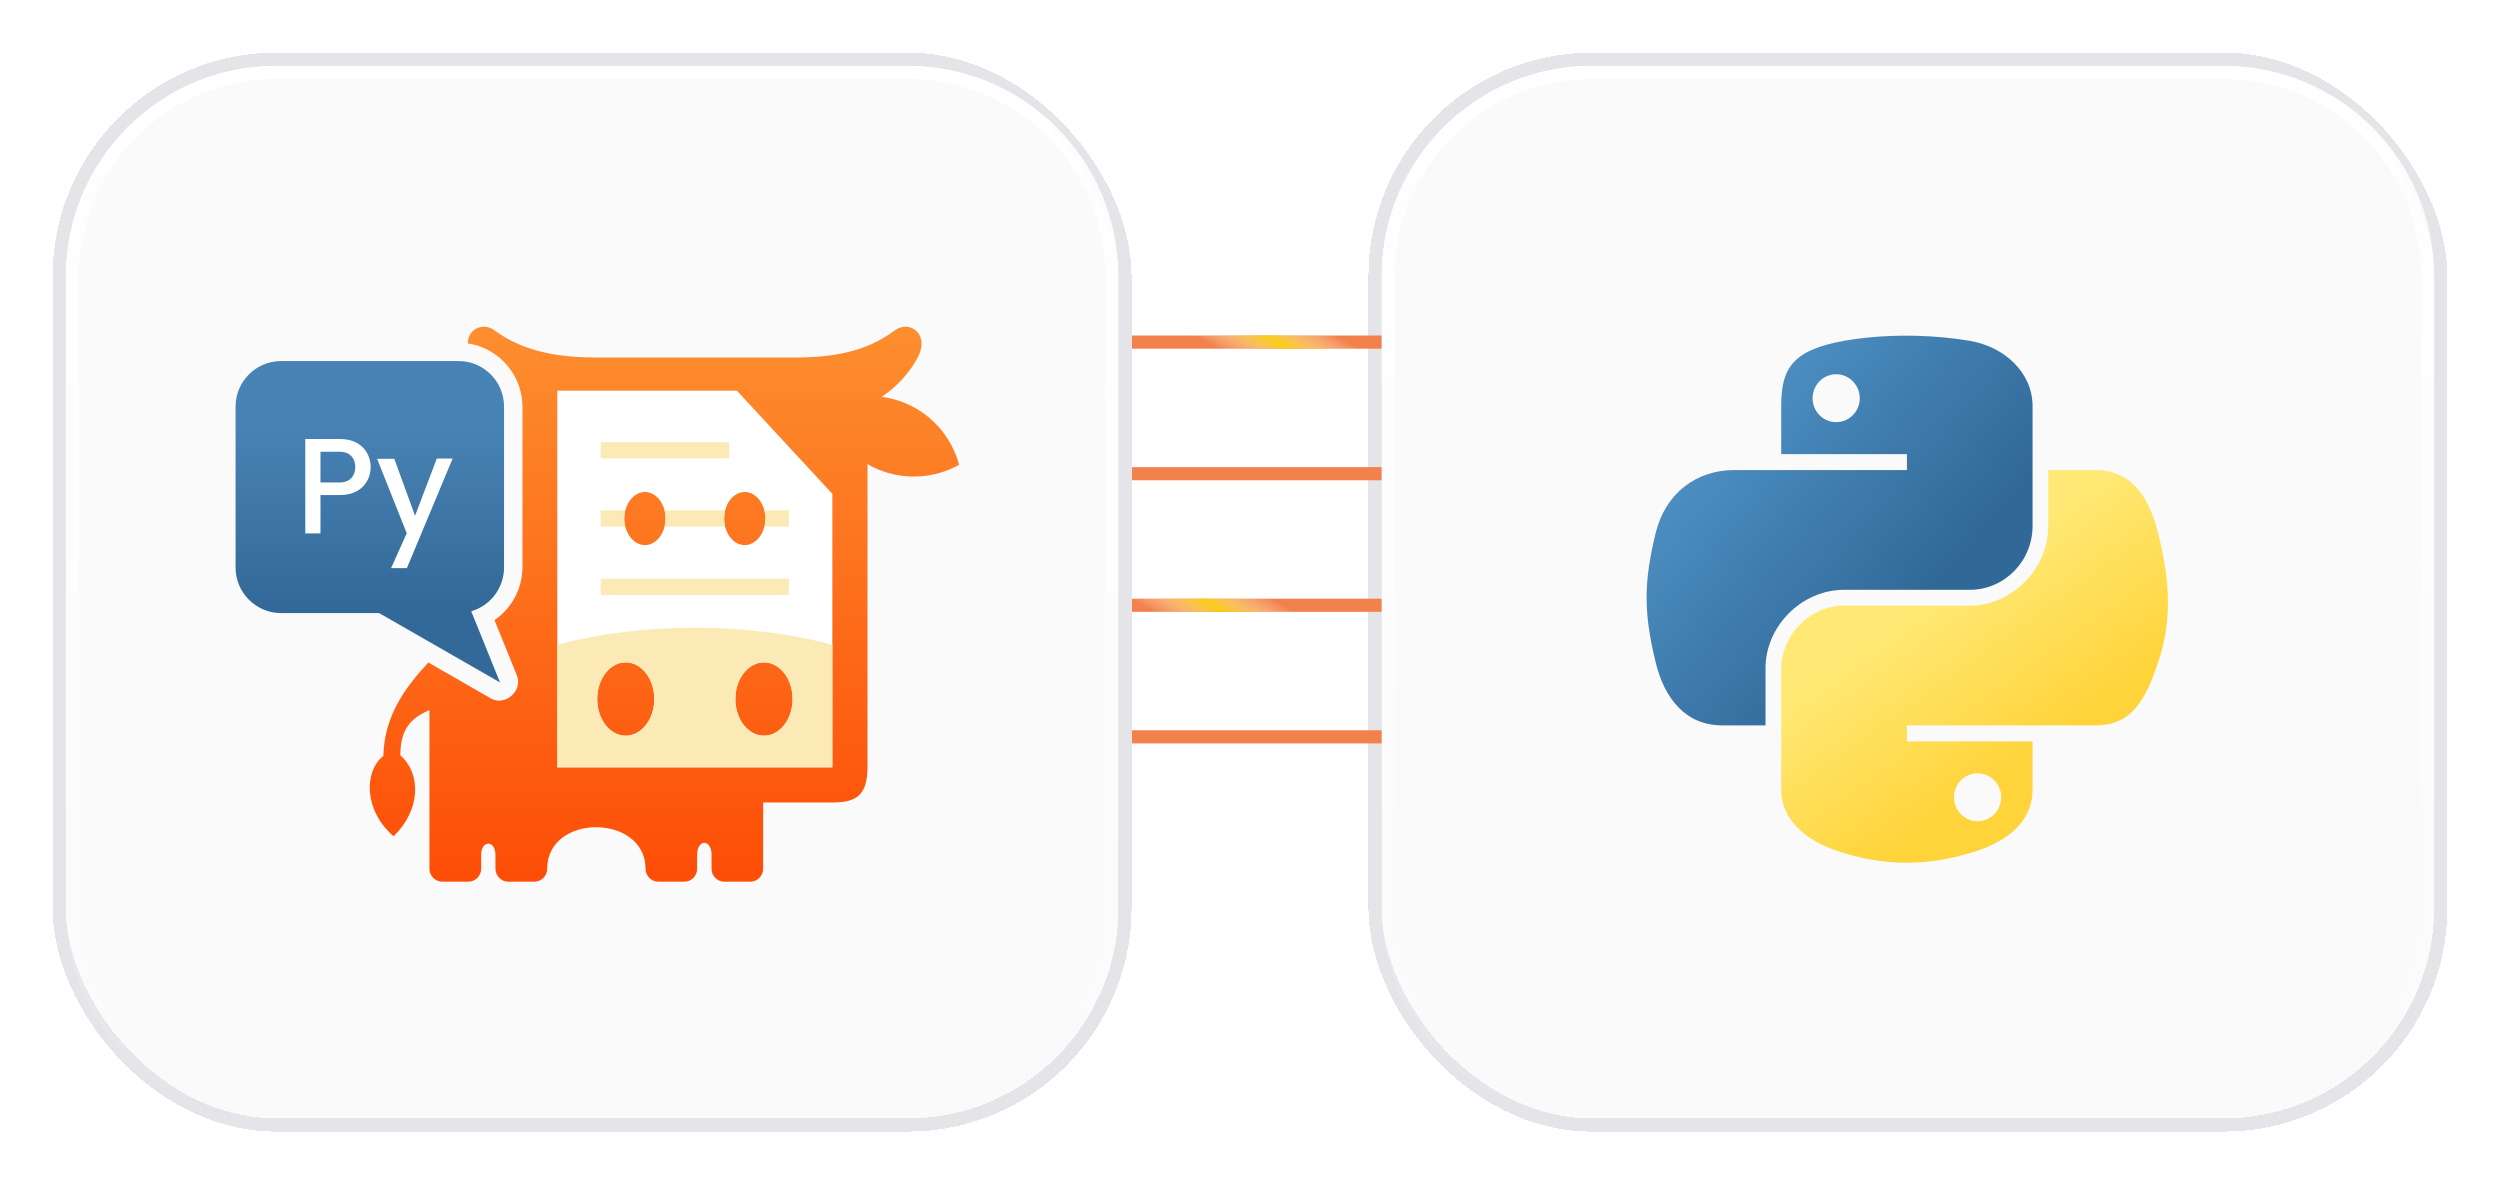 <svg width="190" height="90" viewBox="0 0 190 90" fill="none" xmlns="http://www.w3.org/2000/svg">
<g filter="url(#filter0_d_227_3992)">
<rect x="105" y="1" width="80" height="80" rx="16" fill="#FAFAFA" shape-rendering="crispEdges"/>
<rect x="104.5" y="0.5" width="81" height="81" rx="16.5" stroke="#E4E4E9" shape-rendering="crispEdges"/>
<path d="M121 1.5H169C177.56 1.5 184.5 8.44 184.5 17V65C184.5 73.56 177.56 80.5 169 80.5H121C112.44 80.5 105.5 73.56 105.5 65V17C105.5 8.44 112.44 1.5 121 1.5Z" fill="#FAFAFA" stroke="url(#paint0_linear_227_3992)"/>
<path d="M144.718 21.512C143.084 21.52 141.524 21.659 140.151 21.902C136.107 22.617 135.373 24.112 135.373 26.87L135.373 30.512L144.929 30.512L144.929 31.726L135.373 31.726L131.786 31.726C129.008 31.726 126.576 33.396 125.816 36.572C124.938 40.212 124.899 42.483 125.816 46.284C126.495 49.114 128.117 51.13 130.895 51.13L134.181 51.13L134.181 46.763C134.181 43.609 136.91 40.826 140.151 40.826L149.697 40.826C152.354 40.826 154.475 38.639 154.475 35.97L154.475 26.87C154.475 24.28 152.29 22.334 149.697 21.902C148.055 21.629 146.352 21.505 144.718 21.512ZM139.549 24.442C140.537 24.442 141.343 25.261 141.343 26.268C141.343 27.272 140.537 28.084 139.549 28.084C138.559 28.084 137.756 27.272 137.756 26.268C137.756 25.261 138.559 24.442 139.549 24.442Z" fill="url(#paint1_linear_227_3992)"/>
<path d="M155.667 31.726L155.667 35.97C155.667 39.26 152.877 42.029 149.696 42.029L140.151 42.029C137.536 42.029 135.372 44.267 135.372 46.886L135.372 55.986C135.372 58.576 137.624 60.099 140.151 60.842C143.176 61.732 146.077 61.893 149.696 60.842C152.102 60.146 154.475 58.744 154.475 55.986L154.475 52.344L144.929 52.344L144.929 51.13L154.475 51.13L159.253 51.13C162.031 51.13 163.066 49.192 164.032 46.284C165.029 43.291 164.987 40.412 164.032 36.572C163.345 33.807 162.034 31.726 159.253 31.726L155.667 31.726ZM150.298 54.772C151.289 54.772 152.091 55.584 152.091 56.587C152.091 57.595 151.289 58.414 150.298 58.414C149.311 58.414 148.505 57.595 148.505 56.587C148.505 55.584 149.311 54.772 150.298 54.772Z" fill="url(#paint2_linear_227_3992)"/>
</g>
<path d="M85 26H105" stroke="#F3814B"/>
<path d="M85 26H105" stroke="url(#paint3_linear_227_3992)"/>
<path d="M85 36H105" stroke="#F3814B"/>
<path d="M85 46H105" stroke="#F3814B"/>
<path d="M85 46H105" stroke="url(#paint4_linear_227_3992)"/>
<path d="M85 56H105" stroke="#F3814B"/>
<g filter="url(#filter1_d_227_3992)">
<rect x="5" y="1" width="80" height="80" rx="16" fill="#FAFAFA" shape-rendering="crispEdges"/>
<rect x="4.5" y="0.5" width="81" height="81" rx="16.5" stroke="#E4E4E9" shape-rendering="crispEdges"/>
<path d="M21 1.5L69 1.5C77.56 1.5 84.5 8.44 84.5 17V65C84.5 73.56 77.56 80.5 69 80.5H21C12.44 80.5 5.5 73.56 5.5 65L5.5 17C5.5 8.44 12.44 1.5 21 1.5Z" fill="#FAFAFA" stroke="url(#paint5_linear_227_3992)"/>
<path d="M21.358 23.44C19.456 23.44 17.904 24.991 17.904 26.892L17.904 39.141C17.904 41.042 19.456 42.594 21.358 42.594L28.812 42.594L38.004 47.867L35.811 42.454C37.245 42.046 38.307 40.704 38.307 39.141L38.307 26.892C38.307 24.991 36.756 23.44 34.854 23.44L21.358 23.44Z" fill="url(#paint6_linear_227_3992)"/>
<path d="M35.554 22.099C36.604 22.25 37.56 22.752 38.272 23.475C39.158 24.35 39.695 25.563 39.707 26.893L39.707 39.142C39.695 39.573 39.637 40.005 39.532 40.413C39.462 40.658 39.368 40.915 39.24 41.183C38.867 41.965 38.295 42.641 37.584 43.131L39.287 47.342C39.753 48.497 38.389 49.699 37.304 49.08L32.556 46.351C30.701 48.334 29.196 50.504 29.138 53.443C27.668 54.61 27.621 57.561 29.908 59.556C31.961 57.584 32.043 54.831 30.421 53.397C30.445 51.88 30.818 50.714 32.638 49.967L32.638 62.029C32.638 62.565 33.081 63.009 33.629 63.009L35.589 63.009C36.126 63.009 36.569 62.565 36.569 62.029L36.569 60.967C36.569 59.836 37.654 59.836 37.654 60.967L37.654 62.029C37.654 62.297 37.77 62.542 37.945 62.717C38.12 62.904 38.365 63.009 38.633 63.009L40.605 63.009C41.142 63.009 41.585 62.565 41.585 62.029C41.585 57.794 49.062 57.841 49.062 62.029C49.062 62.565 49.505 63.009 50.042 63.009L52.002 63.009C52.55 63.009 52.982 62.565 52.982 62.029L52.982 60.967C52.982 59.754 54.078 59.754 54.078 60.967L54.078 62.029C54.078 62.297 54.183 62.542 54.358 62.717C54.545 62.904 54.79 63.009 55.058 63.009L57.018 63.009C57.554 63.009 57.998 62.565 57.998 62.029L57.998 56.989L63.247 56.989C65.02 56.989 65.93 56.511 65.93 54.271L65.93 31.267C66.175 31.419 66.432 31.548 66.711 31.664C68.788 32.539 71.063 32.341 72.894 31.326C72.346 29.296 70.899 27.523 68.823 26.648C68.228 26.403 67.621 26.24 67.015 26.158C68.111 25.412 69.033 24.455 69.709 23.242C70.736 21.387 69.115 20.279 68.006 21.107C65.778 22.764 63.305 23.172 60.237 23.172L59.771 23.172L45.808 23.172L45.353 23.172C42.623 23.172 39.823 22.775 37.584 21.107C37.325 20.915 37.041 20.827 36.77 20.827C36.132 20.827 35.562 21.314 35.554 22.099Z" fill="url(#paint7_linear_227_3992)"/>
<path fill-rule="evenodd" clip-rule="evenodd" d="M42.355 25.692L47.557 25.692L47.557 34.674C47.487 34.895 47.441 35.152 47.441 35.409C47.441 35.665 47.487 35.922 47.557 36.144L47.557 46.339C46.356 46.339 45.388 47.587 45.388 49.127C45.388 50.667 46.356 51.915 47.557 51.915L47.557 54.318L42.355 54.318L42.355 25.692ZM47.557 25.692L56.003 25.692L58.056 27.908L58.056 34.674C57.834 33.927 57.263 33.391 56.598 33.391C55.734 33.391 55.035 34.301 55.035 35.409C55.035 36.517 55.734 37.427 56.598 37.427C57.263 37.427 57.834 36.89 58.056 36.144L58.056 46.339C56.866 46.339 55.886 47.587 55.886 49.127C55.886 50.667 56.866 51.915 58.056 51.915L58.056 54.318L47.557 54.318L47.557 51.915C48.747 51.915 49.727 50.667 49.727 49.127C49.727 47.587 48.747 46.339 47.557 46.339L47.557 36.144C47.791 36.89 48.35 37.427 49.015 37.427C49.879 37.427 50.579 36.517 50.579 35.409C50.579 34.301 49.879 33.391 49.015 33.391C48.35 33.391 47.791 33.927 47.557 34.674L47.557 25.692ZM58.056 27.908L63.259 33.531L63.259 54.318L58.056 54.318L58.056 51.915C59.257 51.915 60.237 50.667 60.237 49.127C60.237 47.587 59.257 46.339 58.056 46.339L58.056 36.144C58.126 35.922 58.173 35.665 58.173 35.409C58.173 35.152 58.126 34.895 58.056 34.674L58.056 27.908Z" fill="white"/>
<path fill-rule="evenodd" clip-rule="evenodd" d="M47.557 54.318L42.355 54.318L42.355 45.009C43.953 44.566 45.703 44.239 47.557 44.018L47.557 46.339C46.356 46.339 45.388 47.587 45.388 49.127C45.388 50.667 46.356 51.915 47.557 51.915L47.557 54.318ZM58.056 54.318L47.557 54.318L47.557 51.915C48.747 51.915 49.727 50.667 49.727 49.127C49.727 47.587 48.747 46.339 47.557 46.339L47.557 44.018C49.225 43.808 50.987 43.703 52.807 43.703C54.626 43.703 56.388 43.808 58.056 44.018L58.056 46.339C56.866 46.339 55.886 47.587 55.886 49.127C55.886 50.667 56.866 51.915 58.056 51.915L58.056 54.318ZM63.259 45.009L63.259 54.318L58.056 54.318L58.056 51.915C59.257 51.915 60.237 50.667 60.237 49.127C60.237 47.587 59.257 46.339 58.056 46.339L58.056 44.018C59.922 44.239 61.672 44.566 63.259 45.009Z" fill="#FCEAB6"/>
<path fill-rule="evenodd" clip-rule="evenodd" d="M58.091 34.791L59.957 34.791L59.957 36.028L58.091 36.028C58.149 35.829 58.172 35.619 58.172 35.409C58.172 35.188 58.149 34.989 58.091 34.791ZM50.508 34.791L55.104 34.791C55.057 34.989 55.034 35.188 55.034 35.409C55.034 35.619 55.057 35.829 55.104 36.028L50.508 36.028C50.555 35.829 50.578 35.619 50.578 35.409C50.578 35.188 50.555 34.989 50.508 34.791ZM45.656 34.791L47.522 34.791C47.475 34.989 47.44 35.188 47.44 35.409C47.44 35.619 47.475 35.829 47.522 36.028L45.656 36.028L45.656 34.791ZM45.656 29.6L55.408 29.6L55.408 30.837L45.656 30.837L45.656 29.6ZM45.656 39.982L59.957 39.982L59.957 41.219L45.656 41.219L45.656 39.982Z" fill="#FCEAB6"/>
<path fill-rule="evenodd" clip-rule="evenodd" d="M23.423 29.366L24.356 29.366L25.675 29.366L25.675 30.334L24.356 30.334L24.356 32.667L25.675 32.667L25.675 33.623L24.356 33.623L24.356 36.54L23.201 36.54L23.201 29.366L23.423 29.366ZM28.661 30.87L29.967 30.87L31.542 35.198L33.199 30.847L34.4 30.847L30.924 39.176L29.722 39.176L30.912 36.528L28.661 30.87ZM25.675 29.366L25.85 29.366C27.424 29.366 28.171 30.427 28.171 31.5C28.171 32.562 27.424 33.623 25.85 33.623L25.675 33.623L25.675 32.667L25.826 32.667C26.678 32.667 27.016 32.06 27.004 31.465C26.993 30.894 26.654 30.334 25.826 30.334L25.675 30.334L25.675 29.366Z" fill="white"/>
</g>
<defs>
<filter id="filter0_d_227_3992" x="100" y="-1.19209e-07" width="90" height="90" filterUnits="userSpaceOnUse" color-interpolation-filters="sRGB">
<feFlood flood-opacity="0" result="BackgroundImageFix"/>
<feColorMatrix in="SourceAlpha" type="matrix" values="0 0 0 0 0 0 0 0 0 0 0 0 0 0 0 0 0 0 127 0" result="hardAlpha"/>
<feOffset dy="4"/>
<feGaussianBlur stdDeviation="2"/>
<feComposite in2="hardAlpha" operator="out"/>
<feColorMatrix type="matrix" values="0 0 0 0 0 0 0 0 0 0 0 0 0 0 0 0 0 0 0.04 0"/>
<feBlend mode="normal" in2="BackgroundImageFix" result="effect1_dropShadow_227_3992"/>
<feBlend mode="normal" in="SourceGraphic" in2="effect1_dropShadow_227_3992" result="shape"/>
</filter>
<filter id="filter1_d_227_3992" x="0" y="-1.19209e-07" width="90" height="90" filterUnits="userSpaceOnUse" color-interpolation-filters="sRGB">
<feFlood flood-opacity="0" result="BackgroundImageFix"/>
<feColorMatrix in="SourceAlpha" type="matrix" values="0 0 0 0 0 0 0 0 0 0 0 0 0 0 0 0 0 0 127 0" result="hardAlpha"/>
<feOffset dy="4"/>
<feGaussianBlur stdDeviation="2"/>
<feComposite in2="hardAlpha" operator="out"/>
<feColorMatrix type="matrix" values="0 0 0 0 0 0 0 0 0 0 0 0 0 0 0 0 0 0 0.04 0"/>
<feBlend mode="normal" in2="BackgroundImageFix" result="effect1_dropShadow_227_3992"/>
<feBlend mode="normal" in="SourceGraphic" in2="effect1_dropShadow_227_3992" result="shape"/>
</filter>
<linearGradient id="paint0_linear_227_3992" x1="145" y1="1" x2="145" y2="81" gradientUnits="userSpaceOnUse">
<stop stop-color="white"/>
<stop offset="1" stop-color="white" stop-opacity="0"/>
</linearGradient>
<linearGradient id="paint1_linear_227_3992" x1="125.143" y1="21.512" x2="147.18" y2="40.291" gradientUnits="userSpaceOnUse">
<stop stop-color="#5A9FD4"/>
<stop offset="1" stop-color="#306998"/>
</linearGradient>
<linearGradient id="paint2_linear_227_3992" x1="150.068" y1="56.281" x2="142.162" y2="45.203" gradientUnits="userSpaceOnUse">
<stop stop-color="#FFD43B"/>
<stop offset="1" stop-color="#FFE873"/>
</linearGradient>
<linearGradient id="paint3_linear_227_3992" x1="102.451" y1="26" x2="99.973" y2="30.537" gradientUnits="userSpaceOnUse">
<stop stop-color="white" stop-opacity="0"/>
<stop offset="0.5" stop-color="#FACC15"/>
<stop offset="1" stop-color="white" stop-opacity="0"/>
</linearGradient>
<linearGradient id="paint4_linear_227_3992" x1="97.895" y1="46.205" x2="95.247" y2="50.852" gradientUnits="userSpaceOnUse">
<stop stop-color="white" stop-opacity="0"/>
<stop offset="0.5" stop-color="#FACC15"/>
<stop offset="1" stop-color="white" stop-opacity="0"/>
</linearGradient>
<linearGradient id="paint5_linear_227_3992" x1="45" y1="1" x2="45" y2="81" gradientUnits="userSpaceOnUse">
<stop stop-color="white"/>
<stop offset="1" stop-color="white" stop-opacity="0"/>
</linearGradient>
<linearGradient id="paint6_linear_227_3992" x1="28.106" y1="47.928" x2="28.106" y2="23.501" gradientUnits="userSpaceOnUse">
<stop stop-color="#336998"/>
<stop offset="0.24" stop-color="#336998"/>
<stop offset="0.81" stop-color="#4883B5"/>
<stop offset="1" stop-color="#4883B5"/>
</linearGradient>
<linearGradient id="paint7_linear_227_3992" x1="50.498" y1="63.009" x2="50.498" y2="20.278" gradientUnits="userSpaceOnUse">
<stop stop-color="#FD4D07"/>
<stop offset="1" stop-color="#FD8F2F"/>
</linearGradient>
</defs>
</svg>
